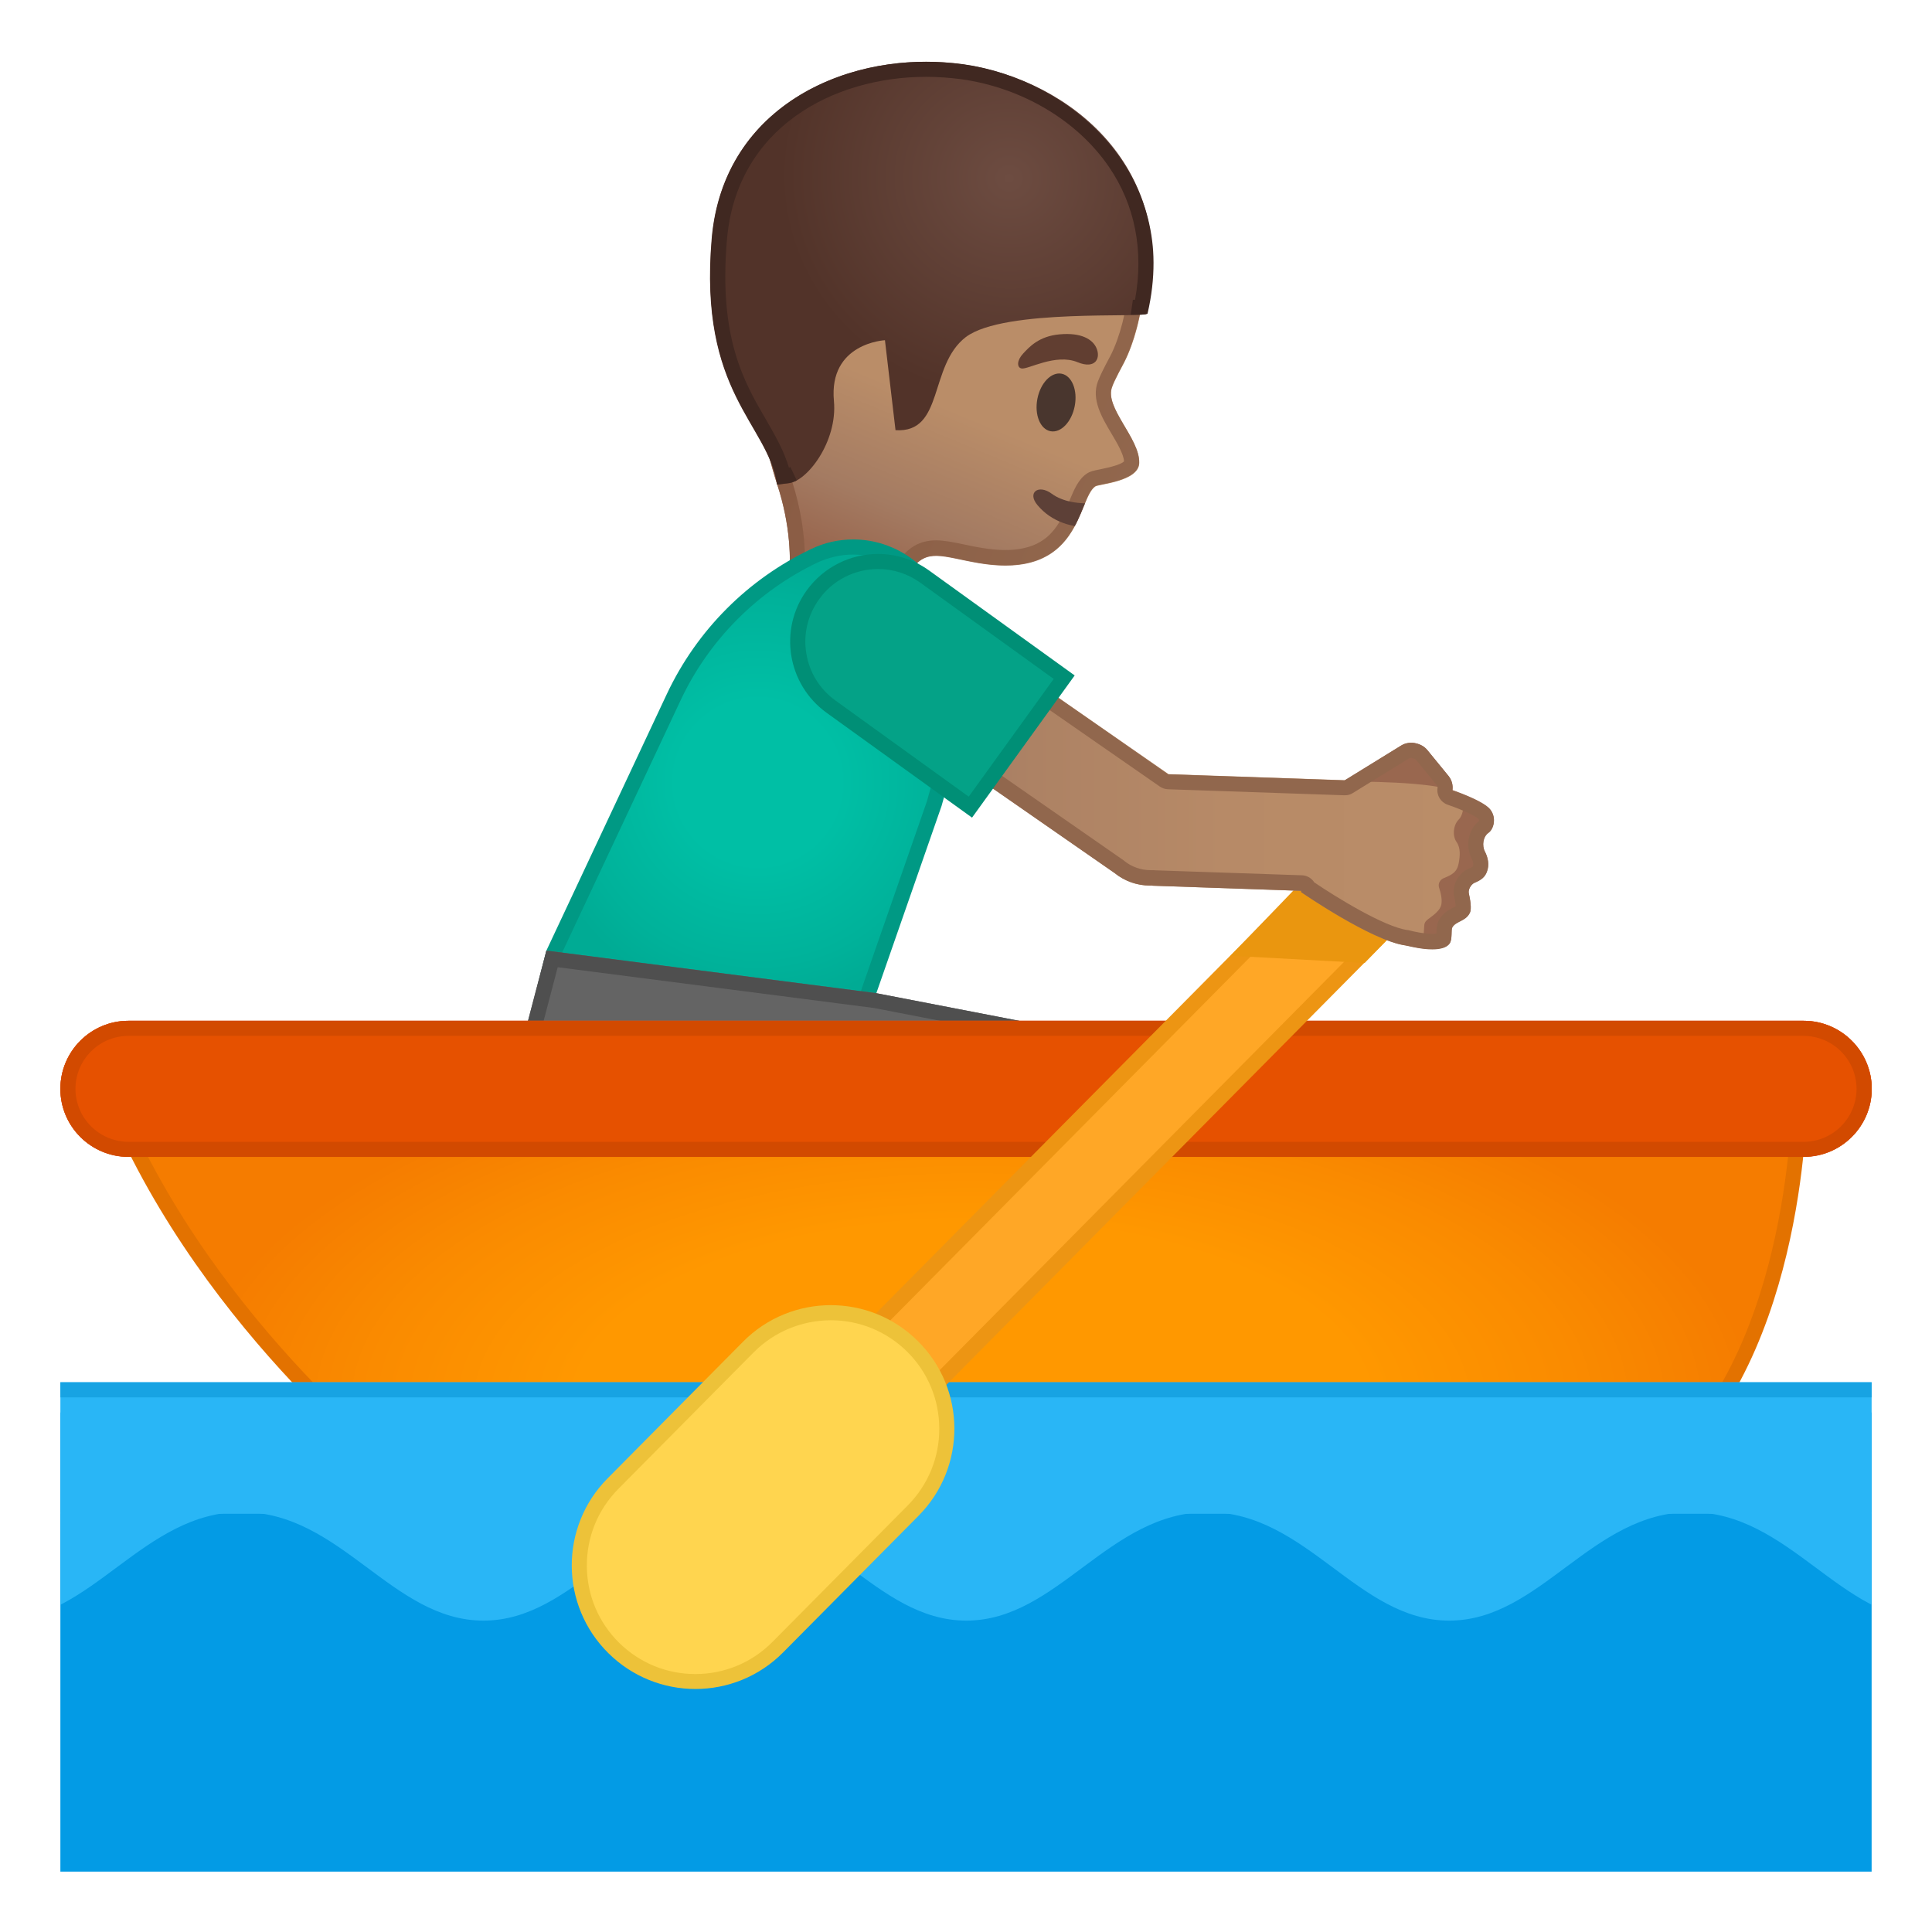 <svg enable-background="new 0 0 128 128" viewBox="0 0 128 128" xmlns="http://www.w3.org/2000/svg" xmlns:xlink="http://www.w3.org/1999/xlink"><defs><rect id="n" x="4" y="4" width="120" height="120"/></defs><clipPath id="a"><use xlink:href="#n"/></clipPath><g clip-path="url(#a)"><linearGradient id="g" x1="-878.46" x2="-878.46" y1="-114.57" y2="-88.313" gradientTransform="matrix(-.923 -.384 -.384 .923 -788.77 -218.86)" gradientUnits="userSpaceOnUse"><stop stop-color="#BA8D68" offset=".55"/><stop stop-color="#A47B62" offset=".83"/><stop stop-color="#99674F" offset="1"/></linearGradient><path d="m53.25 7.73c3.92-3.62 10.48-3.51 15.4-1.44 5.5 2.32 7.59 7.19 7.15 12.62-0.16 1.97-0.67 3.84-1.32 5.11-0.08 0.15-0.67 1.24-0.79 1.61-0.55 1.36 1.84 3.42 1.79 5.05-0.04 1.23-2.67 1.39-2.91 1.55-1.21 0.82-0.91 6.24-7.73 5.08-2.38-0.4-3.45-1.04-4.5 0.5l-0.99 4.5-7.62-1.01s1.5-3.88-0.23-9.17c-0.82-2.5-1.28-5.4-2.76-7.94-2.95-5.05 1.24-13.45 4.51-16.46z" fill="url(#g)"/><linearGradient id="e" x1="75.706" x2="47.283" y1="30.241" y2="18.416" gradientUnits="userSpaceOnUse"><stop stop-color="#91674D" offset="0"/><stop stop-color="#875740" offset="1"/></linearGradient><path d="m61.56 5.84c2.23 0 4.61 0.49 6.69 1.37 6.3 2.66 6.8 8.42 6.54 11.61-0.14 1.76-0.6 3.53-1.21 4.73l-0.07 0.13c-0.38 0.71-0.65 1.26-0.77 1.59-0.45 1.18 0.26 2.39 0.9 3.46 0.38 0.64 0.81 1.37 0.83 1.84-0.17 0.17-0.71 0.35-1.61 0.53-0.41 0.08-0.64 0.13-0.86 0.28-0.56 0.38-0.83 1.04-1.15 1.8-0.63 1.53-1.34 3.26-4.25 3.26-0.49 0-1.03-0.05-1.61-0.15-0.44-0.07-0.83-0.16-1.18-0.23-0.67-0.14-1.25-0.26-1.8-0.26-1.05 0-1.85 0.45-2.51 1.42-0.07 0.11-0.12 0.22-0.15 0.35l-0.79 3.6-5.56-0.73c0.36-1.63 0.71-4.78-0.55-8.64-0.23-0.71-0.43-1.45-0.65-2.24-0.53-1.96-1.09-3.98-2.2-5.89-2.64-4.52 1.3-12.41 4.33-15.21 2.34-2.16 5.44-2.62 7.63-2.62m0-1c-3.1 0-6.12 0.86-8.31 2.88-3.27 3.02-7.46 11.41-4.51 16.45 1.49 2.54 1.95 5.44 2.76 7.94 1.73 5.29 0.23 9.17 0.23 9.17l7.62 1.01 0.99-4.5c0.51-0.74 1.02-0.98 1.68-0.98 0.71 0 1.59 0.27 2.82 0.48 0.65 0.11 1.24 0.16 1.77 0.16 5 0 4.86-4.5 5.95-5.24 0.24-0.16 2.87-0.32 2.91-1.55 0.05-1.63-2.34-3.69-1.79-5.05 0.11-0.36 0.71-1.45 0.79-1.61 0.64-1.26 1.16-3.14 1.32-5.11 0.44-5.42-1.65-10.3-7.15-12.62-2.16-0.9-4.65-1.43-7.08-1.43z" fill="url(#e)"/><radialGradient id="d" cx="-925.02" cy="-90.426" r="14.631" gradientTransform="matrix(-1.013 -.23 -.227 .974 -890.71 -112.87)" gradientUnits="userSpaceOnUse"><stop stop-color="#6D4C41" offset="0"/><stop stop-color="#523329" offset="1"/></radialGradient><path d="m59.33 28.5-0.7-5.96s-3.74 0.18-3.38 4.03c0.25 2.71-1.82 5.39-3.05 5.45l-0.72 0.09c-0.6-4.07-5.21-6.03-4.33-16.3 0.76-8.91 9.26-12.6 16.68-11.54 7.11 1.01 14.33 6.97 12.14 16.5-0.08 0.33-9.43-0.36-11.98 1.56-2.48 1.9-1.42 6.38-4.66 6.17z" fill="url(#d)"/><defs><path id="v" d="m53.6 21.33-1.28 9.51 0.47 0.99s-0.4 0.17-0.57 0.18l-0.72 0.09c-0.6-4.07-5.21-6.03-4.33-16.3 0.76-8.91 9.26-12.6 16.68-11.54 7.11 1.01 14.38 7.33 12.18 16.54-0.02 0.07-1.12 0.05-1.12 0.05l0.23-1.53-10.95-0.49-10.59 2.5z"/></defs><clipPath id="u"><use xlink:href="#v"/></clipPath><g clip-path="url(#u)"><path d="m61.36 5.09c0.79 0 1.58 0.06 2.35 0.16 4.01 0.57 7.65 2.73 9.75 5.79 1.74 2.53 2.33 5.57 1.74 8.82-0.35 0.01-0.81 0.01-1.24 0.02-4.29 0.04-8.64 0.21-10.55 1.65-1.33 1.01-1.83 2.56-2.23 3.8-0.37 1.15-0.61 1.73-0.98 2l-0.57-4.91-0.11-0.93-0.93 0.05c-0.08 0-2.07 0.12-3.34 1.58-0.79 0.91-1.12 2.1-0.99 3.54 0.19 2.09-1.32 4.05-1.99 4.33-0.33-1.13-0.91-2.13-1.51-3.17-1.48-2.54-3.15-5.43-2.6-11.92 0.63-7.47 7.08-10.81 13.2-10.81m0-1c-6.72 0-13.52 3.79-14.2 11.72-0.87 10.27 3.74 12.24 4.33 16.3l0.72-0.09c1.22-0.06 3.3-2.74 3.05-5.45-0.36-3.84 3.38-4.03 3.38-4.03l0.7 5.96c0.07 0 0.14 0.01 0.21 0.01 2.98 0 2.02-4.32 4.46-6.18 2.54-1.93 11.94-1.23 12.02-1.56 2.18-9.41-5.07-15.5-12.18-16.51-0.82-0.11-1.66-0.17-2.49-0.17z" fill="#402821"/></g><path d="m69.31 31 2.49 1.03s-0.55 1.12-0.82 1.57c-1.44 2.43-3.88 4.77-8.44 3.37-0.41-0.13 3.65-5.34 3.65-5.34l3.12-0.63z" fill="none"/><defs><path id="t" d="m53.25 7.73c3.92-3.62 10.48-3.51 15.4-1.44 6.8 2.87 8.72 9.11 6.75 16.01 0 0-1.14 2.79-1.51 4-0.95 2.33 1.19 2.31 1.25 4.23 0.06 1.81-2.33 1.53-2.57 1.69-1.21 0.82-0.91 6.24-7.73 5.08-2.38-0.4-3.45-1.04-4.5 0.5l-2.22 4.38-6.39-0.89s1.34-9.69-3-17.11c-2.94-5.04 1.25-13.44 4.52-16.45z"/></defs><clipPath id="s"><use xlink:href="#t"/></clipPath><g clip-path="url(#s)"><path d="m76.3 33.42c-2 1.74-5.7 2.27-7.56 0.05-0.71-0.84 0.06-1.41 0.94-0.76 1.43 1.06 4.42 0.71 5.69-0.38 0.83-0.72 1.76 0.37 0.93 1.09z" fill="#5D4037"/></g><ellipse transform="matrix(.189 -.982 .982 .189 30.55 90.344)" cx="69.98" cy="26.67" rx="1.94" ry="1.26" fill="#49362E"/><path d="m71.4 24c1.19 0.49 1.56-0.29 1.22-0.99-0.25-0.51-0.95-0.99-2.41-0.86-1.38 0.12-2.02 0.84-2.43 1.28s-0.42 0.91-0.11 0.98c0.41 0.1 2.26-1.02 3.73-0.41z" fill="#613E31"/></g><g clip-path="url(#a)"><radialGradient id="r" cx="50.208" cy="51.836" r="14.87" gradientUnits="userSpaceOnUse"><stop stop-color="#00BFA5" offset=".364"/><stop stop-color="#00B29A" offset=".812"/><stop stop-color="#00AB94" offset="1"/></radialGradient><path d="m36.1 65.44 0.59-2.34 7.95-16.9c1.92-4.09 5.23-7.42 9.31-9.36 0.82-0.39 1.69-0.59 2.59-0.59 2.29 0 4.42 1.33 5.41 3.39l2.38 4.94-2.44 8.69-4.31 12.37-0.42 1.79-21.06-1.99z" fill="url(#r)"/><path d="m56.53 36.74c2.1 0 4.05 1.22 4.96 3.11l2.3 4.77-2.38 8.47-4.31 12.38c-0.01 0.03-0.02 0.07-0.03 0.1l-0.31 1.32-20.04-1.89 0.43-1.69 7.94-16.91c1.87-3.99 5.09-7.23 9.07-9.13 0.75-0.34 1.55-0.53 2.37-0.53m0-1c-0.94 0-1.9 0.2-2.8 0.64-4.14 1.97-7.54 5.33-9.55 9.6l-7.98 17-0.73 2.91 22.08 2.08 0.51-2.17 4.32-12.4 2.49-8.87-2.46-5.11c-1.14-2.32-3.46-3.68-5.88-3.68z" fill="#009984"/></g><polygon points="34.64 68.94 36.2 62.98 58.05 65.8 74.29 68.94 74.29 72.73 34.64 72.73" clip-path="url(#a)" fill="#646464"/><g clip-path="url(#a)"><path d="m36.95 64.08 20.94 2.7 15.4 2.98v1.97h-37.65v-2.66l1.31-4.99m-0.75-1.1-1.56 5.96v3.79h39.65v-3.79l-16.24-3.14-21.85-2.82z" fill="#4F4F4F"/></g><g clip-path="url(#a)"><radialGradient id="b" cx="64.383" cy="92.888" r="52.144" gradientTransform="matrix(1 0 0 .461 0 50.116)" gradientUnits="userSpaceOnUse"><stop stop-color="#FF9800" offset=".5"/><stop stop-color="#FA8B00" offset=".765"/><stop stop-color="#F57C00" offset=".995"/></radialGradient><path d="m7.61 73.15h111.59s-0.13 17.86-10.14 24.98h-81.9s-13.2-9.91-19.55-24.98z" fill="url(#b)" stroke="#E37200" stroke-miterlimit="10"/><path d="m119.49 76.64h-110.98c-2.49 0-4.51-2.01-4.51-4.5s2.02-4.51 4.51-4.51h110.99c2.49 0 4.51 2.02 4.51 4.51-0.01 2.49-2.03 4.5-4.52 4.5z" fill="#DB5E2C"/><path d="m119.49 76.64h-110.98c-2.49 0-4.51-2.01-4.51-4.5s2.02-4.51 4.51-4.51h110.99c2.49 0 4.51 2.02 4.51 4.51-0.01 2.49-2.03 4.5-4.52 4.5z" fill="#E65100"/><path d="m119.49 68.63c1.93 0 3.51 1.57 3.51 3.51 0 1.93-1.57 3.51-3.51 3.51h-110.98c-1.94-0.01-3.51-1.58-3.51-3.51s1.57-3.51 3.51-3.51h110.98m0-1h-110.98c-2.49 0-4.51 2.02-4.51 4.51s2.02 4.51 4.51 4.51h110.99c2.49 0 4.51-2.02 4.51-4.51-0.01-2.49-2.03-4.51-4.52-4.51z" fill="#D24A00"/></g><rect y="93.58" width="127.93" height="34.42" clip-path="url(#a)" fill="#039BE5"/><g clip-path="url(#a)"><g fill="#29B6F6"><path d="m0.03 107.36c6.06 0 9.43-7.19 16-7.19h-16v7.19z"/><path d="m16.03 100.18c6.57 0 9.93 7.19 16 7.19s9.43-7.19 16-7.19h-32z"/><path d="m48.02 100.18c6.57 0 9.93 7.19 16 7.19 6.06 0 9.43-7.19 16-7.19h-32z"/><path d="m80.01 100.18c6.57 0 9.93 7.19 16 7.19 6.06 0 9.43-7.19 16-7.19h-32z"/><path d="m112 100.18c6.57 0 9.93 7.19 16 7.19v-7.19h-16z"/></g><rect y="91.58" width="128" height="8.71" fill="#29B6F6"/><path d="m127 92.58v34.42h-126v-34.42h126m1-1h-128v36.42h128v-36.42z" fill="#17A3E3"/></g><g clip-path="url(#a)"><rect transform="matrix(.704 -.711 .711 .704 -30.517 75.505)" x="51.27" y="71.52" width="47.99" height="5.65" fill="#FFA726"/><path d="m90.15 56.01 3.3 3.27-33.07 33.39-3.3-3.27 33.07-33.39m-0.01-1.41-34.48 34.81 4.72 4.68 34.48-34.81-4.72-4.68z" fill="#ED9513"/></g><polygon points="90.41 63.8 81.53 63.32 91.39 53.08 96.66 57.37" clip-path="url(#a)" fill="#EA960F"/><g clip-path="url(#a)"><path d="m46.08 111.41c-2.04 0-3.96-0.79-5.41-2.23-3.01-2.98-3.04-7.86-0.05-10.88l8.97-9.05c1.46-1.47 3.4-2.28 5.46-2.28 2.04 0 3.96 0.79 5.41 2.23 3.01 2.98 3.04 7.86 0.05 10.88l-8.97 9.05c-1.45 1.47-3.4 2.28-5.46 2.28z" fill="#FFD54F"/><path d="m55.04 87.47c1.91 0 3.7 0.74 5.06 2.08 1.36 1.35 2.12 3.15 2.13 5.08 0.01 1.92-0.73 3.73-2.08 5.1l-8.97 9.05c-1.36 1.37-3.18 2.13-5.11 2.13-1.91 0-3.7-0.74-5.06-2.08-1.36-1.35-2.12-3.15-2.13-5.08-0.01-1.92 0.73-3.73 2.08-5.1l8.97-9.05c1.36-1.37 3.18-2.12 5.11-2.13m0-1c-2.11 0-4.22 0.81-5.82 2.43l-8.97 9.05c-3.18 3.21-3.16 8.4 0.06 11.58 1.6 1.58 3.68 2.37 5.76 2.37 2.11 0 4.22-0.81 5.82-2.43l8.97-9.05c3.18-3.21 3.16-8.4-0.06-11.58-1.59-1.58-3.67-2.37-5.76-2.37z" fill="#EDC239"/></g><g clip-path="url(#a)"><line x1="98.2" x2="96.51" y1="55.83" y2="55.14" fill="none"/><path d="m88.42 53.59c-0.36-0.59-0.18-1.36 0.41-1.73l4.01-2.47c0.59-0.36 1.36-0.18 1.73 0.41 0.36 0.59 0.18 1.36-0.41 1.73l-4.02 2.47c-0.59 0.37-1.36 0.18-1.72-0.41z" fill="#99674F"/><path d="m95.78 53.16c-0.54 0.44-1.33 0.36-1.76-0.18l-1.39-1.7c-0.44-0.54-0.36-1.33 0.18-1.76 0.54-0.44 1.33-0.36 1.76 0.18l1.39 1.7c0.44 0.53 0.36 1.32-0.18 1.76z" fill="#99674F"/></g><g clip-path="url(#a)"><path d="m90.75 53.29-1.69 5.89 3.7 3.34s2.68 0.82 3.28-0.03c0.2-0.28 0.08-0.9 0.18-1.07 0.25-0.43 0.88-0.39 1.16-0.96 0.14-0.28 0.01-0.93-0.07-1.3-0.05-0.24 0.15-0.59 0.37-0.69 0.48-0.2 0.72-0.39 0.85-0.79 0.14-0.41 0.06-0.86-0.15-1.27-0.21-0.4-0.13-1 0.24-1.26 0.32-0.22 0.56-0.96 0.11-1.53-0.5-0.63-2.77-1.37-2.77-1.37l-5.21 1.04z" fill="#99674F"/></g><linearGradient id="q" x1="61.764" x2="96.935" y1="53.006" y2="53.006" gradientUnits="userSpaceOnUse"><stop stop-color="#A47B62" offset="0"/><stop stop-color="#AD8264" offset=".191"/><stop stop-color="#B78A67" offset=".551"/><stop stop-color="#BA8D68" offset="1"/></linearGradient><path d="m96.65 54.29c0.2-0.19 0.45-0.78 0.15-1.52-0.37-0.91-5.45-0.99-7.5-0.99v-0.08l-11.88-0.41-11.42-7.93-4.23 6.09 12.08 8.39c0.69 0.56 1.57 0.87 2.52 0.83v0.01l9.86 0.34-0.02 0.08s7.28 5.04 8.05 3.13c0.06-0.15 0.09-0.68 0.1-0.9 0.01-0.25 0.15-0.36 0.36-0.51 0.33-0.24 0.7-0.54 0.77-0.88s-0.03-0.78-0.15-1.14c-0.08-0.25 0.06-0.52 0.31-0.62 0.54-0.22 0.88-0.39 0.99-0.98 0.09-0.47 0.14-1.01-0.13-1.4-0.31-0.43-0.22-1.16 0.14-1.51z" clip-path="url(#a)" fill="url(#q)"/><g clip-path="url(#a)"><path d="m66.24 44.75 10.6 7.36c0.16 0.11 0.34 0.17 0.54 0.18l11.7 0.4h0.03c0.19 0 0.37-0.05 0.52-0.15l3.73-2.3c0.02-0.01 0.05-0.03 0.11-0.03 0.02 0 0.04 0 0.06 0.01h0.01c0.01 0 0.02 0.01 0.02 0.01 0.03 0.01 0.06 0.02 0.09 0.02 0.05 0.01 0.12 0.03 0.15 0.07l1.39 1.7c0.04 0.05 0.06 0.12 0.05 0.2-0.07 0.47 0.21 0.93 0.66 1.09 1.27 0.44 1.93 0.82 2.06 0.95 0.04 0.05 0.03 0.11 0.02 0.14-0.7 0.55-0.91 1.64-0.48 2.48 0.1 0.19 0.13 0.37 0.09 0.49-0.01 0.03-0.02 0.05-0.02 0.05-0.01 0.01-0.06 0.05-0.26 0.13-0.69 0.28-1.13 1.12-0.97 1.83 0.08 0.35 0.1 0.55 0.11 0.66-0.05 0.03-0.12 0.06-0.17 0.09-0.26 0.13-0.66 0.34-0.92 0.78-0.17 0.29-0.18 0.59-0.19 0.86v0.08c-0.07 0.01-0.16 0.02-0.28 0.02-0.53 0-1.18-0.14-1.52-0.23-0.04-0.01-0.07-0.02-0.11-0.02-1.53-0.2-4.76-2.19-6.2-3.17-0.01-0.01-0.02-0.02-0.02-0.04-0.18-0.25-0.47-0.41-0.78-0.42l-9.74-0.33c-0.05-0.01-0.1-0.01-0.15-0.01h-0.04-0.11c-0.63 0-1.25-0.22-1.73-0.61-0.02-0.02-0.04-0.03-0.06-0.05l-11.25-7.82 3.06-4.42m-0.25-1.39-4.23 6.09 12.08 8.39c0.65 0.53 1.48 0.83 2.36 0.83h0.15v0.01l9.86 0.34-0.02 0.08s4.69 3.24 6.94 3.54c0.42 0.1 1.13 0.26 1.76 0.26 0.5 0 0.95-0.1 1.15-0.38s0.08-0.9 0.18-1.07c0.25-0.43 0.88-0.39 1.16-0.96 0.14-0.28 0.01-0.93-0.07-1.3-0.05-0.24 0.15-0.59 0.37-0.69 0.48-0.2 0.72-0.39 0.85-0.79 0.14-0.41 0.06-0.86-0.15-1.27-0.21-0.4-0.13-1 0.24-1.26 0.32-0.22 0.56-0.96 0.11-1.53-0.39-0.5-1.91-1.07-2.51-1.28 0.05-0.34-0.03-0.69-0.26-0.97l-1.39-1.7c-0.19-0.23-0.45-0.36-0.72-0.42-0.04-0.01-0.08-0.03-0.12-0.04h-0.03c-0.08-0.01-0.16-0.02-0.24-0.02-0.22 0-0.44 0.05-0.64 0.18l-3.73 2.3-11.7-0.4-11.4-7.94z" fill="#91674D"/></g><g clip-path="url(#a)"><path d="m55.06 46.82c-1.15-0.83-1.91-2.06-2.14-3.46s0.11-2.8 0.94-3.96c1-1.38 2.61-2.2 4.31-2.2 1.12 0 2.19 0.35 3.1 1l9.23 6.66-6.21 8.61-9.23-6.65z" fill="#04A287"/><path d="m58.17 37.7c1.01 0 1.98 0.31 2.81 0.91l8.83 6.37-5.63 7.8-8.83-6.37c-1.04-0.75-1.73-1.86-1.93-3.13-0.21-1.27 0.1-2.54 0.85-3.58 0.89-1.25 2.35-2 3.9-2m0-1c-1.8 0-3.58 0.84-4.72 2.41-1.88 2.6-1.29 6.23 1.31 8.11l9.64 6.95 6.8-9.42-9.64-6.95c-1.03-0.74-2.21-1.1-3.39-1.1z" fill="#008F76"/></g><g display="none"><g display="inline"><g opacity=".6"><circle cx="-69.72" cy="-89.09" r="28" fill="none" opacity=".61" stroke="#000" stroke-miterlimit="10" stroke-width=".263"/><line x1="-49.72" x2="-49.72" y1="-153.09" y2="-25.09" fill="none" opacity=".61" stroke="#000" stroke-miterlimit="10" stroke-width=".25"/><line x1="-89.72" x2="-89.72" y1="-153.09" y2="-25.09" fill="none" opacity=".61" stroke="#000" stroke-miterlimit="10" stroke-width=".25"/><line x1="-69.72" x2="-69.72" y1="-153.09" y2="-25.09" fill="none" opacity=".61" stroke="#000" stroke-miterlimit="10" stroke-width=".25"/><line x1="-5.72" x2="-133.72" y1="-89.09" y2="-89.09" fill="none" opacity=".61" stroke="#000" stroke-miterlimit="10" stroke-width=".25"/><line x1="-5.72" x2="-133.72" y1="-109.09" y2="-109.09" fill="none" opacity=".61" stroke="#000" stroke-miterlimit="10" stroke-width=".25"/><line x1="-5.72" x2="-133.72" y1="-69.34" y2="-69.34" fill="none" opacity=".61" stroke="#000" stroke-miterlimit="10" stroke-width=".25"/><line x1="-5.72" x2="-133.72" y1="-25.09" y2="-153.09" fill="none" opacity=".61" stroke="#000" stroke-miterlimit="10" stroke-width=".25"/><line x1="-133.72" x2="-5.72" y1="-25.09" y2="-153.09" fill="none" opacity=".61" stroke="#000" stroke-miterlimit="10" stroke-width=".25"/><g opacity=".61"><path d="m-69.72-148.83c32.94 0 59.74 26.8 59.74 59.74s-26.8 59.74-59.74 59.74-59.74-26.8-59.74-59.74 26.8-59.74 59.74-59.74m0-0.26c-33.14 0-60 26.86-60 60s26.86 60 60 60 60-26.86 60-60-26.86-60-60-60z"/></g><path d="m-25.75-37.12h-87.94c-4.42 0-8.03-3.61-8.03-8.03v-87.91c0-4.42 3.61-8.03 8.03-8.03h87.94c4.42 0 8.03 3.61 8.03 8.03v87.91c0 4.42-3.61 8.03-8.03 8.03z" fill="none" opacity=".61" stroke="#000" stroke-miterlimit="10" stroke-width=".258"/><path d="m-33.72-29.09h-72c-4.4 0-8-3.6-8-8v-104c0-4.4 3.6-8 8-8h72c4.4 0 8 3.6 8 8v104c0 4.4-3.6 8-8 8z" fill="none" opacity=".61" stroke="#000" stroke-miterlimit="10" stroke-width=".263"/><path d="m-19.95-45.09h-99.54c-5.63 0-10.23-4.6-10.23-10.23v-67.48c0-5.63 4.6-10.23 10.23-10.23h99.54c5.63 0 10.23 4.6 10.23 10.23v67.48c0 5.63-4.61 10.23-10.23 10.23z" fill="none" opacity=".61" stroke="#000" stroke-miterlimit="10" stroke-width=".263"/></g><g opacity=".2"><defs><rect id="c" x="-133.72" y="-153.09" width="128" height="128" opacity=".2"/></defs><clipPath id="p"><use xlink:href="#c"/></clipPath><g clip-path="url(#p)"><g fill="none" stroke="#000" stroke-miterlimit="10" stroke-width=".25"><line x1="-161.72" x2="-161.72" y1="6.91" y2="-185.09"/><line x1="-157.72" x2="-157.72" y1="6.91" y2="-185.09"/><line x1="-153.72" x2="-153.72" y1="6.91" y2="-185.09"/><line x1="-149.72" x2="-149.72" y1="6.91" y2="-185.09"/><line x1="-145.72" x2="-145.72" y1="6.91" y2="-185.09"/><line x1="-141.72" x2="-141.72" y1="6.91" y2="-185.09"/><line x1="-137.72" x2="-137.72" y1="6.91" y2="-185.09"/><line x1="-133.72" x2="-133.72" y1="6.91" y2="-185.09"/><line x1="-129.72" x2="-129.72" y1="6.91" y2="-185.09"/><line x1="-125.72" x2="-125.72" y1="6.91" y2="-185.09"/><line x1="-121.72" x2="-121.72" y1="6.91" y2="-185.09"/><line x1="-117.72" x2="-117.72" y1="6.91" y2="-185.09"/><line x1="-113.72" x2="-113.72" y1="6.91" y2="-185.09"/><line x1="-109.72" x2="-109.72" y1="6.91" y2="-185.09"/><line x1="-105.72" x2="-105.72" y1="6.91" y2="-185.09"/><line x1="-101.72" x2="-101.72" y1="6.91" y2="-185.09"/><line x1="-97.72" x2="-97.72" y1="6.91" y2="-185.09"/><line x1="-93.72" x2="-93.72" y1="6.91" y2="-185.09"/><line x1="-89.72" x2="-89.72" y1="6.91" y2="-185.09"/><line x1="-85.72" x2="-85.72" y1="6.91" y2="-185.09"/><line x1="-81.72" x2="-81.72" y1="6.91" y2="-185.09"/><line x1="-77.72" x2="-77.72" y1="6.91" y2="-185.09"/><line x1="-73.72" x2="-73.72" y1="6.91" y2="-185.09"/><line x1="-69.72" x2="-69.72" y1="6.91" y2="-185.09"/><line x1="-65.72" x2="-65.72" y1="6.91" y2="-185.09"/><line x1="-61.72" x2="-61.72" y1="6.91" y2="-185.09"/><line x1="-57.72" x2="-57.72" y1="6.91" y2="-185.09"/><line x1="-53.72" x2="-53.72" y1="6.91" y2="-185.09"/><line x1="-49.72" x2="-49.72" y1="6.91" y2="-185.09"/><line x1="-45.72" x2="-45.72" y1="6.91" y2="-185.09"/><line x1="-41.72" x2="-41.72" y1="6.91" y2="-185.09"/><line x1="-37.72" x2="-37.72" y1="6.91" y2="-185.09"/><line x1="-33.72" x2="-33.72" y1="6.91" y2="-185.09"/><line x1="-29.72" x2="-29.72" y1="6.91" y2="-185.09"/><line x1="-25.72" x2="-25.72" y1="6.91" y2="-185.09"/><line x1="-21.72" x2="-21.72" y1="6.91" y2="-185.09"/><line x1="-17.72" x2="-17.72" y1="6.91" y2="-185.09"/><line x1="-13.72" x2="-13.72" y1="6.91" y2="-185.09"/><line x1="-9.72" x2="-9.72" y1="6.91" y2="-185.09"/><line x1="-5.72" x2="-5.72" y1="6.91" y2="-185.09"/><line x1="-1.72" x2="-1.72" y1="6.91" y2="-185.09"/><line x1="2.28" x2="2.28" y1="6.91" y2="-185.09"/><line x1="3.28" x2="3.28" y1="12.97" y2="-179.03"/><line x1="10.28" x2="10.28" y1="6.91" y2="-185.09"/><line x1="14.28" x2="14.28" y1="6.91" y2="-185.09"/><line x1="18.28" x2="18.28" y1="6.91" y2="-185.09"/><line x1="22.28" x2="22.28" y1="6.91" y2="-185.09"/></g><g fill="none" stroke="#000" stroke-miterlimit="10" stroke-width=".25"><line x1="-165.72" x2="26.28" y1="-181.09" y2="-181.09"/><line x1="-165.72" x2="26.28" y1="-177.09" y2="-177.09"/><line x1="-165.72" x2="26.28" y1="-173.09" y2="-173.09"/><line x1="-165.72" x2="26.28" y1="-169.09" y2="-169.09"/><line x1="-165.72" x2="26.28" y1="-165.09" y2="-165.09"/><line x1="-165.72" x2="26.28" y1="-161.09" y2="-161.09"/><line x1="-165.72" x2="26.28" y1="-157.09" y2="-157.09"/><line x1="-165.72" x2="26.28" y1="-153.09" y2="-153.09"/><line x1="-165.72" x2="26.28" y1="-149.09" y2="-149.09"/><line x1="-165.72" x2="26.28" y1="-145.09" y2="-145.09"/><line x1="-165.72" x2="26.28" y1="-141.09" y2="-141.09"/><line x1="-165.72" x2="26.28" y1="-137.09" y2="-137.09"/><line x1="-165.72" x2="26.28" y1="-133.09" y2="-133.09"/><line x1="-165.72" x2="26.28" y1="-129.09" y2="-129.09"/><line x1="-165.72" x2="26.28" y1="-125.09" y2="-125.09"/><line x1="-165.72" x2="26.28" y1="-121.09" y2="-121.09"/><line x1="-165.72" x2="26.28" y1="-117.09" y2="-117.09"/><line x1="-165.72" x2="26.28" y1="-113.09" y2="-113.09"/><line x1="-165.72" x2="26.28" y1="-109.09" y2="-109.09"/><line x1="-165.72" x2="26.28" y1="-105.09" y2="-105.09"/><line x1="-165.72" x2="26.28" y1="-101.09" y2="-101.09"/><line x1="-165.72" x2="26.28" y1="-97.09" y2="-97.09"/><line x1="-165.72" x2="26.28" y1="-93.09" y2="-93.09"/><line x1="-165.72" x2="26.28" y1="-89.09" y2="-89.09"/><line x1="-165.72" x2="26.28" y1="-85.09" y2="-85.09"/><line x1="-165.72" x2="26.28" y1="-81.09" y2="-81.09"/><line x1="-165.72" x2="26.28" y1="-77.09" y2="-77.09"/><line x1="-165.72" x2="26.28" y1="-73.09" y2="-73.09"/><line x1="-165.72" x2="26.28" y1="-69.09" y2="-69.09"/><line x1="-165.72" x2="26.28" y1="-65.09" y2="-65.09"/><line x1="-165.72" x2="26.28" y1="-61.09" y2="-61.09"/><line x1="-165.72" x2="26.28" y1="-57.09" y2="-57.09"/><line x1="-165.72" x2="26.28" y1="-53.09" y2="-53.09"/><line x1="-165.72" x2="26.28" y1="-49.09" y2="-49.09"/><line x1="-165.72" x2="26.28" y1="-45.09" y2="-45.09"/><line x1="-165.72" x2="26.28" y1="-41.09" y2="-41.09"/><line x1="-165.72" x2="26.28" y1="-37.09" y2="-37.09"/><line x1="-165.72" x2="26.28" y1="-33.09" y2="-33.09"/><line x1="-165.72" x2="26.28" y1="-29.09" y2="-29.09"/><line x1="-165.72" x2="26.28" y1="-25.09" y2="-25.09"/><line x1="-165.72" x2="26.28" y1="-21.09" y2="-21.09"/><line x1="-165.72" x2="26.28" y1="-17.09" y2="-17.09"/><line x1="-165.72" x2="26.28" y1="-13.09" y2="-13.09"/><line x1="-165.72" x2="26.28" y1="-9.09" y2="-9.09"/><line x1="-165.72" x2="26.28" y1="-5.09" y2="-5.09"/><line x1="-165.72" x2="26.28" y1="-1.09" y2="-1.09"/><line x1="-165.72" x2="26.28" y1="2.91" y2="2.91"/></g><path d="m26.03-184.84v191.5h-191.5v-191.5h191.5m0.25-0.25h-192v192h192v-192z"/></g></g><g fill="#F44336"><rect x="-133.72" y="-153.09" width="4" height="128" opacity=".3"/><rect x="-9.72" y="-153.09" width="4" height="128" opacity=".3"/><rect transform="matrix(-1.837e-16 1 -1 -1.837e-16 -220.81 -81.365)" x="-71.72" y="-211.09" width="4" height="120" opacity=".3"/><rect transform="matrix(-1.837e-16 1 -1 -1.837e-16 -96.807 42.635)" x="-71.72" y="-87.09" width="4" height="120" opacity=".3"/></g></g><g display="inline"><g opacity=".6"><circle cx="-69.72" cy="64" r="28" fill="none" opacity=".61" stroke="#000" stroke-miterlimit="10" stroke-width=".263"/><line x1="-49.72" x2="-49.72" y2="128" fill="none" opacity=".61" stroke="#000" stroke-miterlimit="10" stroke-width=".25"/><line x1="-89.72" x2="-89.72" y2="128" fill="none" opacity=".61" stroke="#000" stroke-miterlimit="10" stroke-width=".25"/><line x1="-69.72" x2="-69.72" y2="128" fill="none" opacity=".61" stroke="#000" stroke-miterlimit="10" stroke-width=".25"/><line x1="-5.72" x2="-133.72" y1="64" y2="64" fill="none" opacity=".61" stroke="#000" stroke-miterlimit="10" stroke-width=".25"/><line x1="-5.72" x2="-133.72" y1="44" y2="44" fill="none" opacity=".61" stroke="#000" stroke-miterlimit="10" stroke-width=".25"/><line x1="-5.72" x2="-133.72" y1="83.75" y2="83.75" fill="none" opacity=".61" stroke="#000" stroke-miterlimit="10" stroke-width=".25"/><line x1="-5.72" x2="-133.72" y1="128" fill="none" opacity=".61" stroke="#000" stroke-miterlimit="10" stroke-width=".25"/><line x1="-133.72" x2="-5.72" y1="128" fill="none" opacity=".61" stroke="#000" stroke-miterlimit="10" stroke-width=".25"/><g opacity=".61"><path d="m-69.72 4.26c32.94 0 59.74 26.8 59.74 59.74s-26.8 59.74-59.74 59.74-59.74-26.8-59.74-59.74 26.8-59.74 59.74-59.74m0-0.26c-33.14 0-60 26.86-60 60s26.86 60 60 60 60-26.86 60-60-26.86-60-60-60z"/></g><path d="m-25.75 115.97h-87.94c-4.42 0-8.03-3.61-8.03-8.03v-87.91c0-4.42 3.61-8.03 8.03-8.03h87.94c4.42 0 8.03 3.61 8.03 8.03v87.91c0 4.42-3.61 8.03-8.03 8.03z" fill="none" opacity=".61" stroke="#000" stroke-miterlimit="10" stroke-width=".258"/><path d="m-33.72 124h-72c-4.4 0-8-3.6-8-8v-104c0-4.4 3.6-8 8-8h72c4.4 0 8 3.6 8 8v104c0 4.4-3.6 8-8 8z" fill="none" opacity=".61" stroke="#000" stroke-miterlimit="10" stroke-width=".263"/><path d="m-19.95 108h-99.54c-5.63 0-10.23-4.6-10.23-10.23v-67.49c0-5.63 4.6-10.23 10.23-10.23h99.54c5.63 0 10.23 4.6 10.23 10.23v67.48c0 5.64-4.61 10.24-10.23 10.24z" fill="none" opacity=".61" stroke="#000" stroke-miterlimit="10" stroke-width=".263"/></g><g opacity=".2"><defs><rect id="i" x="-133.72" width="128" height="128" opacity=".2"/></defs><clipPath id="o"><use xlink:href="#i"/></clipPath><g clip-path="url(#o)"><g fill="none" stroke="#000" stroke-miterlimit="10" stroke-width=".25"><line x1="-161.72" x2="-161.72" y1="160" y2="-32"/><line x1="-157.72" x2="-157.72" y1="160" y2="-32"/><line x1="-153.72" x2="-153.72" y1="160" y2="-32"/><line x1="-149.72" x2="-149.72" y1="160" y2="-32"/><line x1="-145.72" x2="-145.72" y1="160" y2="-32"/><line x1="-141.72" x2="-141.72" y1="160" y2="-32"/><line x1="-137.72" x2="-137.72" y1="160" y2="-32"/><line x1="-133.72" x2="-133.72" y1="160" y2="-32"/><line x1="-129.72" x2="-129.72" y1="160" y2="-32"/><line x1="-125.72" x2="-125.72" y1="160" y2="-32"/><line x1="-121.72" x2="-121.72" y1="160" y2="-32"/><line x1="-117.72" x2="-117.72" y1="160" y2="-32"/><line x1="-113.72" x2="-113.72" y1="160" y2="-32"/><line x1="-109.72" x2="-109.72" y1="160" y2="-32"/><line x1="-105.72" x2="-105.72" y1="160" y2="-32"/><line x1="-101.72" x2="-101.72" y1="160" y2="-32"/><line x1="-97.72" x2="-97.72" y1="160" y2="-32"/><line x1="-93.72" x2="-93.72" y1="160" y2="-32"/><line x1="-89.72" x2="-89.72" y1="160" y2="-32"/><line x1="-85.72" x2="-85.72" y1="160" y2="-32"/><line x1="-81.72" x2="-81.72" y1="160" y2="-32"/><line x1="-77.72" x2="-77.72" y1="160" y2="-32"/><line x1="-73.72" x2="-73.72" y1="160" y2="-32"/><line x1="-69.72" x2="-69.72" y1="160" y2="-32"/><line x1="-65.72" x2="-65.72" y1="160" y2="-32"/><line x1="-61.72" x2="-61.72" y1="160" y2="-32"/><line x1="-57.72" x2="-57.72" y1="160" y2="-32"/><line x1="-53.72" x2="-53.72" y1="160" y2="-32"/><line x1="-49.72" x2="-49.72" y1="160" y2="-32"/><line x1="-45.72" x2="-45.72" y1="160" y2="-32"/><line x1="-41.72" x2="-41.72" y1="160" y2="-32"/><line x1="-37.72" x2="-37.72" y1="160" y2="-32"/><line x1="-33.72" x2="-33.72" y1="160" y2="-32"/><line x1="-29.72" x2="-29.72" y1="160" y2="-32"/><line x1="-25.72" x2="-25.72" y1="160" y2="-32"/><line x1="-21.72" x2="-21.72" y1="160" y2="-32"/><line x1="-17.72" x2="-17.72" y1="160" y2="-32"/><line x1="-13.72" x2="-13.72" y1="160" y2="-32"/><line x1="-9.72" x2="-9.72" y1="160" y2="-32"/><line x1="-5.72" x2="-5.72" y1="160" y2="-32"/><line x1="-1.72" x2="-1.72" y1="160" y2="-32"/><line x1="2.28" x2="2.28" y1="160" y2="-32"/><line x1="3.28" x2="3.28" y1="166.05" y2="-25.95"/><line x1="10.28" x2="10.28" y1="160" y2="-32"/><line x1="14.28" x2="14.28" y1="160" y2="-32"/><line x1="18.28" x2="18.28" y1="160" y2="-32"/><line x1="22.28" x2="22.28" y1="160" y2="-32"/></g><g fill="none" stroke="#000" stroke-miterlimit="10" stroke-width=".25"><line x1="-165.72" x2="26.28" y1="-28" y2="-28"/><line x1="-165.72" x2="26.28" y1="-24" y2="-24"/><line x1="-165.72" x2="26.28" y1="-20" y2="-20"/><line x1="-165.72" x2="26.28" y1="-16" y2="-16"/><line x1="-165.72" x2="26.28" y1="-12" y2="-12"/><line x1="-165.72" x2="26.28" y1="-8" y2="-8"/><line x1="-165.72" x2="26.28" y1="-4" y2="-4"/><line x1="-165.72" x2="26.28"/><line x1="-165.72" x2="26.28" y1="4" y2="4"/><line x1="-165.72" x2="26.28" y1="8" y2="8"/><line x1="-165.72" x2="26.28" y1="12" y2="12"/><line x1="-165.72" x2="26.28" y1="16" y2="16"/><line x1="-165.72" x2="26.28" y1="20" y2="20"/><line x1="-165.72" x2="26.28" y1="24" y2="24"/><line x1="-165.72" x2="26.28" y1="28" y2="28"/><line x1="-165.72" x2="26.28" y1="32" y2="32"/><line x1="-165.72" x2="26.28" y1="36" y2="36"/><line x1="-165.72" x2="26.28" y1="40" y2="40"/><line x1="-165.72" x2="26.28" y1="44" y2="44"/><line x1="-165.72" x2="26.28" y1="48" y2="48"/><line x1="-165.72" x2="26.28" y1="52" y2="52"/><line x1="-165.72" x2="26.28" y1="56" y2="56"/><line x1="-165.72" x2="26.28" y1="60" y2="60"/><line x1="-165.72" x2="26.28" y1="64" y2="64"/><line x1="-165.72" x2="26.28" y1="68" y2="68"/><line x1="-165.72" x2="26.28" y1="72" y2="72"/><line x1="-165.72" x2="26.28" y1="76" y2="76"/><line x1="-165.72" x2="26.28" y1="80" y2="80"/><line x1="-165.72" x2="26.28" y1="84" y2="84"/><line x1="-165.72" x2="26.28" y1="88" y2="88"/><line x1="-165.72" x2="26.28" y1="92" y2="92"/><line x1="-165.72" x2="26.28" y1="96" y2="96"/><line x1="-165.72" x2="26.28" y1="100" y2="100"/><line x1="-165.72" x2="26.28" y1="104" y2="104"/><line x1="-165.72" x2="26.28" y1="108" y2="108"/><line x1="-165.72" x2="26.28" y1="112" y2="112"/><line x1="-165.72" x2="26.28" y1="116" y2="116"/><line x1="-165.72" x2="26.28" y1="120" y2="120"/><line x1="-165.72" x2="26.28" y1="124" y2="124"/><line x1="-165.72" x2="26.28" y1="128" y2="128"/><line x1="-165.72" x2="26.28" y1="132" y2="132"/><line x1="-165.72" x2="26.28" y1="136" y2="136"/><line x1="-165.72" x2="26.28" y1="140" y2="140"/><line x1="-165.72" x2="26.28" y1="144" y2="144"/><line x1="-165.72" x2="26.28" y1="148" y2="148"/><line x1="-165.72" x2="26.28" y1="152" y2="152"/><line x1="-165.72" x2="26.28" y1="156" y2="156"/></g><path d="m26.03-31.75v191.5h-191.5v-191.5h191.5m0.25-0.25h-192v192h192v-192z"/></g></g><g fill="#F44336"><rect x="-133.72" width="4" height="128" opacity=".3"/><rect x="-9.72" width="4" height="128" opacity=".3"/><rect transform="matrix(-1.837e-16 1 -1 -1.837e-16 -67.721 71.721)" x="-71.72" y="-58" width="4" height="120" opacity=".3"/><rect transform="matrix(-1.837e-16 1 -1 -1.837e-16 56.279 195.72)" x="-71.72" y="66" width="4" height="120" opacity=".3"/></g></g><g display="inline"><g opacity=".6"><circle cx="64" cy="-89.09" r="28" fill="none" opacity=".61" stroke="#000" stroke-miterlimit="10" stroke-width=".263"/><line x1="84" x2="84" y1="-153.09" y2="-25.09" fill="none" opacity=".61" stroke="#000" stroke-miterlimit="10" stroke-width=".25"/><line x1="44" x2="44" y1="-153.09" y2="-25.09" fill="none" opacity=".61" stroke="#000" stroke-miterlimit="10" stroke-width=".25"/><line x1="64" x2="64" y1="-153.09" y2="-25.09" fill="none" opacity=".61" stroke="#000" stroke-miterlimit="10" stroke-width=".25"/><line x1="128" y1="-89.09" y2="-89.09" fill="none" opacity=".61" stroke="#000" stroke-miterlimit="10" stroke-width=".25"/><line x1="128" y1="-109.09" y2="-109.09" fill="none" opacity=".61" stroke="#000" stroke-miterlimit="10" stroke-width=".25"/><line x1="128" y1="-69.34" y2="-69.34" fill="none" opacity=".61" stroke="#000" stroke-miterlimit="10" stroke-width=".25"/><line x1="128" y1="-25.09" y2="-153.09" fill="none" opacity=".61" stroke="#000" stroke-miterlimit="10" stroke-width=".25"/><line x2="128" y1="-25.09" y2="-153.09" fill="none" opacity=".61" stroke="#000" stroke-miterlimit="10" stroke-width=".25"/><g opacity=".61"><path d="m64-148.83c32.94 0 59.74 26.8 59.74 59.74s-26.8 59.75-59.74 59.75-59.74-26.8-59.74-59.75 26.8-59.74 59.74-59.74m0-0.26c-33.14 0-60 26.86-60 60s26.86 60 60 60 60-26.86 60-60-26.86-60-60-60z"/></g><path d="m107.97-37.12h-87.94c-4.42 0-8.03-3.61-8.03-8.03v-87.91c0-4.42 3.61-8.03 8.03-8.03h87.94c4.42 0 8.03 3.61 8.03 8.03v87.91c0 4.42-3.61 8.03-8.03 8.03z" fill="none" opacity=".61" stroke="#000" stroke-miterlimit="10" stroke-width=".258"/><path d="m100-29.09h-72c-4.4 0-8-3.6-8-8v-104c0-4.4 3.6-8 8-8h72c4.4 0 8 3.6 8 8v104c0 4.4-3.6 8-8 8z" fill="none" opacity=".61" stroke="#000" stroke-miterlimit="10" stroke-width=".263"/><path d="m113.77-45.09h-99.54c-5.63 0-10.23-4.6-10.23-10.23v-67.48c0-5.63 4.6-10.23 10.23-10.23h99.54c5.63 0 10.23 4.6 10.23 10.23v67.48c0 5.63-4.6 10.23-10.23 10.23z" fill="none" opacity=".61" stroke="#000" stroke-miterlimit="10" stroke-width=".263"/></g><g opacity=".2"><defs><rect id="x" y="-153.09" width="128" height="128" opacity=".2"/></defs><clipPath id="m"><use xlink:href="#x"/></clipPath><g clip-path="url(#m)"><g fill="none" stroke="#000" stroke-miterlimit="10" stroke-width=".25"><line x1="-28" x2="-28" y1="6.91" y2="-185.09"/><line x1="-24" x2="-24" y1="6.91" y2="-185.09"/><line x1="-20" x2="-20" y1="6.91" y2="-185.09"/><line x1="-16" x2="-16" y1="6.91" y2="-185.09"/><line x1="-12" x2="-12" y1="6.91" y2="-185.09"/><line x1="-8" x2="-8" y1="6.91" y2="-185.09"/><line x1="-4" x2="-4" y1="6.91" y2="-185.09"/><line y1="6.91" y2="-185.09"/><line x1="4" x2="4" y1="6.91" y2="-185.09"/><line x1="8" x2="8" y1="6.91" y2="-185.09"/><line x1="12" x2="12" y1="6.91" y2="-185.09"/><line x1="16" x2="16" y1="6.91" y2="-185.09"/><line x1="20" x2="20" y1="6.91" y2="-185.09"/><line x1="24" x2="24" y1="6.91" y2="-185.09"/><line x1="28" x2="28" y1="6.91" y2="-185.09"/><line x1="32" x2="32" y1="6.91" y2="-185.09"/><line x1="36" x2="36" y1="6.91" y2="-185.09"/><line x1="40" x2="40" y1="6.91" y2="-185.09"/><line x1="44" x2="44" y1="6.91" y2="-185.09"/><line x1="48" x2="48" y1="6.91" y2="-185.09"/><line x1="52" x2="52" y1="6.91" y2="-185.09"/><line x1="56" x2="56" y1="6.91" y2="-185.09"/><line x1="60" x2="60" y1="6.91" y2="-185.09"/><line x1="64" x2="64" y1="6.91" y2="-185.09"/><line x1="68" x2="68" y1="6.91" y2="-185.09"/><line x1="72" x2="72" y1="6.91" y2="-185.09"/><line x1="76" x2="76" y1="6.91" y2="-185.09"/><line x1="80" x2="80" y1="6.91" y2="-185.09"/><line x1="84" x2="84" y1="6.91" y2="-185.09"/><line x1="88" x2="88" y1="6.91" y2="-185.09"/><line x1="92" x2="92" y1="6.91" y2="-185.09"/><line x1="96" x2="96" y1="6.91" y2="-185.09"/><line x1="100" x2="100" y1="6.91" y2="-185.09"/><line x1="104" x2="104" y1="6.91" y2="-185.09"/><line x1="108" x2="108" y1="6.91" y2="-185.09"/><line x1="112" x2="112" y1="6.91" y2="-185.09"/><line x1="116" x2="116" y1="6.91" y2="-185.09"/><line x1="120" x2="120" y1="6.91" y2="-185.09"/><line x1="124" x2="124" y1="6.91" y2="-185.09"/><line x1="128" x2="128" y1="6.91" y2="-185.09"/><line x1="132" x2="132" y1="6.91" y2="-185.09"/><line x1="136" x2="136" y1="6.91" y2="-185.09"/><line x1="137" x2="137" y1="12.97" y2="-179.03"/><line x1="144" x2="144" y1="6.91" y2="-185.09"/><line x1="148" x2="148" y1="6.91" y2="-185.09"/><line x1="152" x2="152" y1="6.91" y2="-185.09"/><line x1="156" x2="156" y1="6.91" y2="-185.09"/></g><g fill="none" stroke="#000" stroke-miterlimit="10" stroke-width=".25"><line x1="-32" x2="160" y1="-181.09" y2="-181.09"/><line x1="-32" x2="160" y1="-177.09" y2="-177.09"/><line x1="-32" x2="160" y1="-173.09" y2="-173.09"/><line x1="-32" x2="160" y1="-169.09" y2="-169.09"/><line x1="-32" x2="160" y1="-165.09" y2="-165.09"/><line x1="-32" x2="160" y1="-161.09" y2="-161.09"/><line x1="-32" x2="160" y1="-157.09" y2="-157.09"/><line x1="-32" x2="160" y1="-153.09" y2="-153.09"/><line x1="-32" x2="160" y1="-149.09" y2="-149.09"/><line x1="-32" x2="160" y1="-145.09" y2="-145.09"/><line x1="-32" x2="160" y1="-141.09" y2="-141.09"/><line x1="-32" x2="160" y1="-137.09" y2="-137.09"/><line x1="-32" x2="160" y1="-133.09" y2="-133.09"/><line x1="-32" x2="160" y1="-129.09" y2="-129.09"/><line x1="-32" x2="160" y1="-125.09" y2="-125.09"/><line x1="-32" x2="160" y1="-121.09" y2="-121.09"/><line x1="-32" x2="160" y1="-117.09" y2="-117.09"/><line x1="-32" x2="160" y1="-113.09" y2="-113.09"/><line x1="-32" x2="160" y1="-109.09" y2="-109.09"/><line x1="-32" x2="160" y1="-105.09" y2="-105.09"/><line x1="-32" x2="160" y1="-101.09" y2="-101.09"/><line x1="-32" x2="160" y1="-97.09" y2="-97.09"/><line x1="-32" x2="160" y1="-93.09" y2="-93.09"/><line x1="-32" x2="160" y1="-89.09" y2="-89.09"/><line x1="-32" x2="160" y1="-85.09" y2="-85.09"/><line x1="-32" x2="160" y1="-81.09" y2="-81.09"/><line x1="-32" x2="160" y1="-77.09" y2="-77.09"/><line x1="-32" x2="160" y1="-73.09" y2="-73.09"/><line x1="-32" x2="160" y1="-69.09" y2="-69.09"/><line x1="-32" x2="160" y1="-65.09" y2="-65.09"/><line x1="-32" x2="160" y1="-61.09" y2="-61.09"/><line x1="-32" x2="160" y1="-57.09" y2="-57.09"/><line x1="-32" x2="160" y1="-53.09" y2="-53.09"/><line x1="-32" x2="160" y1="-49.09" y2="-49.09"/><line x1="-32" x2="160" y1="-45.09" y2="-45.09"/><line x1="-32" x2="160" y1="-41.09" y2="-41.09"/><line x1="-32" x2="160" y1="-37.09" y2="-37.09"/><line x1="-32" x2="160" y1="-33.09" y2="-33.09"/><line x1="-32" x2="160" y1="-29.09" y2="-29.09"/><line x1="-32" x2="160" y1="-25.09" y2="-25.09"/><line x1="-32" x2="160" y1="-21.09" y2="-21.09"/><line x1="-32" x2="160" y1="-17.09" y2="-17.09"/><line x1="-32" x2="160" y1="-13.09" y2="-13.09"/><line x1="-32" x2="160" y1="-9.09" y2="-9.09"/><line x1="-32" x2="160" y1="-5.09" y2="-5.09"/><line x1="-32" x2="160" y1="-1.09" y2="-1.09"/><line x1="-32" x2="160" y1="2.91" y2="2.91"/></g><path d="m159.75-184.84v191.5h-191.5v-191.5h191.5m0.25-0.25h-192v192h192v-192z"/></g></g><g fill="#F44336"><rect y="-153.09" width="4" height="128" opacity=".3"/><rect x="124" y="-153.09" width="4" height="128" opacity=".3"/><rect transform="matrix(-1.837e-16 1 -1 -1.837e-16 -87.086 -215.09)" x="62" y="-211.09" width="4" height="120" opacity=".3"/><rect transform="matrix(-1.837e-16 1 -1 -1.837e-16 36.914 -91.086)" x="62" y="-87.09" width="4" height="120" opacity=".3"/></g></g><g display="inline"><g opacity=".6"><circle cx="64" cy="64" r="28" fill="none" opacity=".61" stroke="#000" stroke-miterlimit="10" stroke-width=".263"/><line x1="84" x2="84" y2="128" fill="none" opacity=".61" stroke="#000" stroke-miterlimit="10" stroke-width=".25"/><line x1="44" x2="44" y2="128" fill="none" opacity=".61" stroke="#000" stroke-miterlimit="10" stroke-width=".25"/><line x1="64" x2="64" y2="128" fill="none" opacity=".61" stroke="#000" stroke-miterlimit="10" stroke-width=".25"/><line x1="128" y1="64" y2="64" fill="none" opacity=".61" stroke="#000" stroke-miterlimit="10" stroke-width=".25"/><line x1="128" y1="44" y2="44" fill="none" opacity=".61" stroke="#000" stroke-miterlimit="10" stroke-width=".25"/><line x1="128" y1="83.75" y2="83.75" fill="none" opacity=".61" stroke="#000" stroke-miterlimit="10" stroke-width=".25"/><line x1="128" y1="128" fill="none" opacity=".61" stroke="#000" stroke-miterlimit="10" stroke-width=".25"/><line x2="128" y1="128" fill="none" opacity=".61" stroke="#000" stroke-miterlimit="10" stroke-width=".25"/><g opacity=".61"><path d="M64,4.26c32.94,0,59.74,26.8,59.74,59.74S96.94,123.74,64,123.74S4.26,96.94,4.26,64S31.06,4.26,64,4.26 M64,4 C30.86,4,4,30.86,4,64s26.86,60,60,60s60-26.86,60-60S97.14,4,64,4L64,4z"/></g><path d="m107.97 115.97h-87.94c-4.42 0-8.03-3.61-8.03-8.03v-87.91c0-4.42 3.61-8.03 8.03-8.03h87.94c4.42 0 8.03 3.61 8.03 8.03v87.91c0 4.42-3.61 8.03-8.03 8.03z" fill="none" opacity=".61" stroke="#000" stroke-miterlimit="10" stroke-width=".258"/><path d="m100 124h-72c-4.4 0-8-3.6-8-8v-104c0-4.4 3.6-8 8-8h72c4.4 0 8 3.6 8 8v104c0 4.4-3.6 8-8 8z" fill="none" opacity=".61" stroke="#000" stroke-miterlimit="10" stroke-width=".263"/><path d="M113.77,108H14.23 C8.6,108,4,103.4,4,97.77V30.28c0-5.63,4.6-10.23,10.23-10.23h99.54c5.63,0,10.23,4.6,10.23,10.23v67.48 C124,103.4,119.4,108,113.77,108z" fill="none" opacity=".61" stroke="#000" stroke-miterlimit="10" stroke-width=".263"/></g><g opacity=".2"><defs><rect id="h" width="128" height="128" opacity=".2"/></defs><clipPath id="l"><use xlink:href="#h"/></clipPath><g clip-path="url(#l)"><g fill="none" stroke="#000" stroke-miterlimit="10" stroke-width=".25"><line x1="-28" x2="-28" y1="160" y2="-32"/><line x1="-24" x2="-24" y1="160" y2="-32"/><line x1="-20" x2="-20" y1="160" y2="-32"/><line x1="-16" x2="-16" y1="160" y2="-32"/><line x1="-12" x2="-12" y1="160" y2="-32"/><line x1="-8" x2="-8" y1="160" y2="-32"/><line x1="-4" x2="-4" y1="160" y2="-32"/><line y1="160" y2="-32"/><line x1="4" x2="4" y1="160" y2="-32"/><line x1="8" x2="8" y1="160" y2="-32"/><line x1="12" x2="12" y1="160" y2="-32"/><line x1="16" x2="16" y1="160" y2="-32"/><line x1="20" x2="20" y1="160" y2="-32"/><line x1="24" x2="24" y1="160" y2="-32"/><line x1="28" x2="28" y1="160" y2="-32"/><line x1="32" x2="32" y1="160" y2="-32"/><line x1="36" x2="36" y1="160" y2="-32"/><line x1="40" x2="40" y1="160" y2="-32"/><line x1="44" x2="44" y1="160" y2="-32"/><line x1="48" x2="48" y1="160" y2="-32"/><line x1="52" x2="52" y1="160" y2="-32"/><line x1="56" x2="56" y1="160" y2="-32"/><line x1="60" x2="60" y1="160" y2="-32"/><line x1="64" x2="64" y1="160" y2="-32"/><line x1="68" x2="68" y1="160" y2="-32"/><line x1="72" x2="72" y1="160" y2="-32"/><line x1="76" x2="76" y1="160" y2="-32"/><line x1="80" x2="80" y1="160" y2="-32"/><line x1="84" x2="84" y1="160" y2="-32"/><line x1="88" x2="88" y1="160" y2="-32"/><line x1="92" x2="92" y1="160" y2="-32"/><line x1="96" x2="96" y1="160" y2="-32"/><line x1="100" x2="100" y1="160" y2="-32"/><line x1="104" x2="104" y1="160" y2="-32"/><line x1="108" x2="108" y1="160" y2="-32"/><line x1="112" x2="112" y1="160" y2="-32"/><line x1="116" x2="116" y1="160" y2="-32"/><line x1="120" x2="120" y1="160" y2="-32"/><line x1="124" x2="124" y1="160" y2="-32"/><line x1="128" x2="128" y1="160" y2="-32"/><line x1="132" x2="132" y1="160" y2="-32"/><line x1="136" x2="136" y1="160" y2="-32"/><line x1="137" x2="137" y1="166.05" y2="-25.95"/><line x1="144" x2="144" y1="160" y2="-32"/><line x1="148" x2="148" y1="160" y2="-32"/><line x1="152" x2="152" y1="160" y2="-32"/><line x1="156" x2="156" y1="160" y2="-32"/></g><g fill="none" stroke="#000" stroke-miterlimit="10" stroke-width=".25"><line x1="-32" x2="160" y1="-28" y2="-28"/><line x1="-32" x2="160" y1="-24" y2="-24"/><line x1="-32" x2="160" y1="-20" y2="-20"/><line x1="-32" x2="160" y1="-16" y2="-16"/><line x1="-32" x2="160" y1="-12" y2="-12"/><line x1="-32" x2="160" y1="-8" y2="-8"/><line x1="-32" x2="160" y1="-4" y2="-4"/><line x1="-32" x2="160"/><line x1="-32" x2="160" y1="4" y2="4"/><line x1="-32" x2="160" y1="8" y2="8"/><line x1="-32" x2="160" y1="12" y2="12"/><line x1="-32" x2="160" y1="16" y2="16"/><line x1="-32" x2="160" y1="20" y2="20"/><line x1="-32" x2="160" y1="24" y2="24"/><line x1="-32" x2="160" y1="28" y2="28"/><line x1="-32" x2="160" y1="32" y2="32"/><line x1="-32" x2="160" y1="36" y2="36"/><line x1="-32" x2="160" y1="40" y2="40"/><line x1="-32" x2="160" y1="44" y2="44"/><line x1="-32" x2="160" y1="48" y2="48"/><line x1="-32" x2="160" y1="52" y2="52"/><line x1="-32" x2="160" y1="56" y2="56"/><line x1="-32" x2="160" y1="60" y2="60"/><line x1="-32" x2="160" y1="64" y2="64"/><line x1="-32" x2="160" y1="68" y2="68"/><line x1="-32" x2="160" y1="72" y2="72"/><line x1="-32" x2="160" y1="76" y2="76"/><line x1="-32" x2="160" y1="80" y2="80"/><line x1="-32" x2="160" y1="84" y2="84"/><line x1="-32" x2="160" y1="88" y2="88"/><line x1="-32" x2="160" y1="92" y2="92"/><line x1="-32" x2="160" y1="96" y2="96"/><line x1="-32" x2="160" y1="100" y2="100"/><line x1="-32" x2="160" y1="104" y2="104"/><line x1="-32" x2="160" y1="108" y2="108"/><line x1="-32" x2="160" y1="112" y2="112"/><line x1="-32" x2="160" y1="116" y2="116"/><line x1="-32" x2="160" y1="120" y2="120"/><line x1="-32" x2="160" y1="124" y2="124"/><line x1="-32" x2="160" y1="128" y2="128"/><line x1="-32" x2="160" y1="132" y2="132"/><line x1="-32" x2="160" y1="136" y2="136"/><line x1="-32" x2="160" y1="140" y2="140"/><line x1="-32" x2="160" y1="144" y2="144"/><line x1="-32" x2="160" y1="148" y2="148"/><line x1="-32" x2="160" y1="152" y2="152"/><line x1="-32" x2="160" y1="156" y2="156"/></g><path d="m159.75-31.75v191.5h-191.5v-191.5h191.5m0.25-0.25h-192v192h192v-192z"/></g></g><g fill="#F44336"><rect width="4" height="128" opacity=".3"/><rect x="124" width="4" height="128" opacity=".3"/><rect transform="matrix(-1.837e-16 1 -1 -1.837e-16 66 -62)" x="62" y="-58" width="4" height="120" opacity=".3"/><rect transform="matrix(-1.837e-16 1 -1 -1.837e-16 190 62)" x="62" y="66" width="4" height="120" opacity=".3"/></g></g><g display="inline"><g opacity=".6"><circle cx="196.5" cy="-89.09" r="28" fill="none" opacity=".61" stroke="#000" stroke-miterlimit="10" stroke-width=".263"/><line x1="216.5" x2="216.5" y1="-153.09" y2="-25.09" fill="none" opacity=".61" stroke="#000" stroke-miterlimit="10" stroke-width=".25"/><line x1="176.5" x2="176.5" y1="-153.09" y2="-25.09" fill="none" opacity=".61" stroke="#000" stroke-miterlimit="10" stroke-width=".25"/><line x1="196.5" x2="196.5" y1="-153.09" y2="-25.09" fill="none" opacity=".61" stroke="#000" stroke-miterlimit="10" stroke-width=".25"/><line x1="260.5" x2="132.5" y1="-89.09" y2="-89.09" fill="none" opacity=".61" stroke="#000" stroke-miterlimit="10" stroke-width=".25"/><line x1="260.5" x2="132.5" y1="-109.09" y2="-109.09" fill="none" opacity=".61" stroke="#000" stroke-miterlimit="10" stroke-width=".25"/><line x1="260.5" x2="132.5" y1="-69.34" y2="-69.34" fill="none" opacity=".61" stroke="#000" stroke-miterlimit="10" stroke-width=".25"/><line x1="260.5" x2="132.5" y1="-25.09" y2="-153.09" fill="none" opacity=".61" stroke="#000" stroke-miterlimit="10" stroke-width=".25"/><line x1="132.5" x2="260.5" y1="-25.09" y2="-153.09" fill="none" opacity=".61" stroke="#000" stroke-miterlimit="10" stroke-width=".25"/><g opacity=".61"><path d="m196.5-148.83c32.94 0 59.74 26.8 59.74 59.74s-26.8 59.74-59.74 59.74-59.74-26.8-59.74-59.74 26.8-59.74 59.74-59.74m0-0.26c-33.14 0-60 26.86-60 60s26.86 60 60 60 60-26.86 60-60-26.86-60-60-60z"/></g><path d="m240.47-37.12h-87.94c-4.42 0-8.03-3.61-8.03-8.03v-87.91c0-4.42 3.61-8.03 8.03-8.03h87.94c4.42 0 8.03 3.61 8.03 8.03v87.91c0 4.42-3.61 8.03-8.03 8.03z" fill="none" opacity=".61" stroke="#000" stroke-miterlimit="10" stroke-width=".258"/><path d="m232.5-29.09h-72c-4.4 0-8-3.6-8-8v-104c0-4.4 3.6-8 8-8h72c4.4 0 8 3.6 8 8v104c0 4.4-3.6 8-8 8z" fill="none" opacity=".61" stroke="#000" stroke-miterlimit="10" stroke-width=".263"/><path d="m246.27-45.09h-99.54c-5.63 0-10.23-4.6-10.23-10.23v-67.48c0-5.63 4.6-10.23 10.23-10.23h99.54c5.63 0 10.23 4.6 10.23 10.23v67.48c0 5.63-4.6 10.23-10.23 10.23z" fill="none" opacity=".61" stroke="#000" stroke-miterlimit="10" stroke-width=".263"/></g><g opacity=".2"><defs><rect id="f" x="132.5" y="-153.09" width="128" height="128" opacity=".2"/></defs><clipPath id="k"><use xlink:href="#f"/></clipPath><g clip-path="url(#k)"><g fill="none" stroke="#000" stroke-miterlimit="10" stroke-width=".25"><line x1="104.5" x2="104.5" y1="6.91" y2="-185.09"/><line x1="108.5" x2="108.5" y1="6.91" y2="-185.09"/><line x1="112.5" x2="112.5" y1="6.91" y2="-185.09"/><line x1="116.5" x2="116.5" y1="6.91" y2="-185.09"/><line x1="120.5" x2="120.5" y1="6.91" y2="-185.09"/><line x1="124.5" x2="124.5" y1="6.91" y2="-185.09"/><line x1="128.5" x2="128.5" y1="6.91" y2="-185.09"/><line x1="132.5" x2="132.5" y1="6.91" y2="-185.09"/><line x1="136.5" x2="136.5" y1="6.91" y2="-185.09"/><line x1="140.5" x2="140.5" y1="6.91" y2="-185.09"/><line x1="144.5" x2="144.5" y1="6.91" y2="-185.09"/><line x1="148.5" x2="148.5" y1="6.91" y2="-185.09"/><line x1="152.5" x2="152.5" y1="6.91" y2="-185.09"/><line x1="156.5" x2="156.5" y1="6.91" y2="-185.09"/><line x1="160.5" x2="160.5" y1="6.91" y2="-185.09"/><line x1="164.5" x2="164.5" y1="6.91" y2="-185.09"/><line x1="168.5" x2="168.5" y1="6.91" y2="-185.09"/><line x1="172.5" x2="172.5" y1="6.91" y2="-185.09"/><line x1="176.5" x2="176.5" y1="6.91" y2="-185.09"/><line x1="180.5" x2="180.5" y1="6.91" y2="-185.09"/><line x1="184.5" x2="184.5" y1="6.91" y2="-185.09"/><line x1="188.5" x2="188.5" y1="6.91" y2="-185.09"/><line x1="192.5" x2="192.5" y1="6.91" y2="-185.09"/><line x1="196.5" x2="196.5" y1="6.91" y2="-185.09"/><line x1="200.5" x2="200.5" y1="6.91" y2="-185.09"/><line x1="204.5" x2="204.5" y1="6.91" y2="-185.09"/><line x1="208.5" x2="208.5" y1="6.91" y2="-185.09"/><line x1="212.5" x2="212.5" y1="6.91" y2="-185.09"/><line x1="216.5" x2="216.5" y1="6.91" y2="-185.09"/><line x1="220.5" x2="220.5" y1="6.91" y2="-185.09"/><line x1="224.5" x2="224.5" y1="6.91" y2="-185.09"/><line x1="228.5" x2="228.5" y1="6.91" y2="-185.09"/><line x1="232.5" x2="232.5" y1="6.91" y2="-185.09"/><line x1="236.5" x2="236.5" y1="6.91" y2="-185.09"/><line x1="240.5" x2="240.5" y1="6.91" y2="-185.09"/><line x1="244.5" x2="244.5" y1="6.91" y2="-185.09"/><line x1="248.5" x2="248.5" y1="6.91" y2="-185.09"/><line x1="252.5" x2="252.5" y1="6.91" y2="-185.09"/><line x1="256.5" x2="256.5" y1="6.91" y2="-185.09"/><line x1="260.5" x2="260.5" y1="6.91" y2="-185.09"/><line x1="264.5" x2="264.5" y1="6.91" y2="-185.09"/><line x1="268.5" x2="268.5" y1="6.91" y2="-185.09"/><line x1="269.5" x2="269.5" y1="12.97" y2="-179.03"/><line x1="276.5" x2="276.5" y1="6.91" y2="-185.09"/><line x1="280.5" x2="280.5" y1="6.91" y2="-185.09"/><line x1="284.5" x2="284.5" y1="6.91" y2="-185.09"/><line x1="288.5" x2="288.5" y1="6.91" y2="-185.09"/></g><g fill="none" stroke="#000" stroke-miterlimit="10" stroke-width=".25"><line x1="100.5" x2="292.5" y1="-181.09" y2="-181.09"/><line x1="100.5" x2="292.5" y1="-177.09" y2="-177.09"/><line x1="100.5" x2="292.5" y1="-173.09" y2="-173.09"/><line x1="100.5" x2="292.5" y1="-169.09" y2="-169.09"/><line x1="100.5" x2="292.5" y1="-165.09" y2="-165.09"/><line x1="100.5" x2="292.5" y1="-161.09" y2="-161.09"/><line x1="100.5" x2="292.5" y1="-157.09" y2="-157.09"/><line x1="100.5" x2="292.5" y1="-153.09" y2="-153.09"/><line x1="100.5" x2="292.5" y1="-149.09" y2="-149.09"/><line x1="100.5" x2="292.5" y1="-145.09" y2="-145.09"/><line x1="100.5" x2="292.5" y1="-141.09" y2="-141.09"/><line x1="100.5" x2="292.5" y1="-137.09" y2="-137.09"/><line x1="100.5" x2="292.5" y1="-133.09" y2="-133.09"/><line x1="100.5" x2="292.5" y1="-129.09" y2="-129.09"/><line x1="100.5" x2="292.5" y1="-125.09" y2="-125.09"/><line x1="100.5" x2="292.5" y1="-121.09" y2="-121.09"/><line x1="100.5" x2="292.5" y1="-117.09" y2="-117.09"/><line x1="100.5" x2="292.5" y1="-113.09" y2="-113.09"/><line x1="100.5" x2="292.5" y1="-109.09" y2="-109.09"/><line x1="100.5" x2="292.5" y1="-105.09" y2="-105.09"/><line x1="100.5" x2="292.5" y1="-101.09" y2="-101.09"/><line x1="100.5" x2="292.5" y1="-97.09" y2="-97.09"/><line x1="100.5" x2="292.5" y1="-93.09" y2="-93.09"/><line x1="100.5" x2="292.5" y1="-89.09" y2="-89.09"/><line x1="100.5" x2="292.5" y1="-85.09" y2="-85.09"/><line x1="100.5" x2="292.5" y1="-81.09" y2="-81.09"/><line x1="100.5" x2="292.5" y1="-77.09" y2="-77.09"/><line x1="100.5" x2="292.5" y1="-73.09" y2="-73.09"/><line x1="100.5" x2="292.5" y1="-69.09" y2="-69.09"/><line x1="100.5" x2="292.5" y1="-65.09" y2="-65.09"/><line x1="100.5" x2="292.5" y1="-61.09" y2="-61.09"/><line x1="100.5" x2="292.5" y1="-57.09" y2="-57.09"/><line x1="100.5" x2="292.5" y1="-53.09" y2="-53.09"/><line x1="100.5" x2="292.5" y1="-49.09" y2="-49.09"/><line x1="100.5" x2="292.5" y1="-45.09" y2="-45.09"/><line x1="100.5" x2="292.5" y1="-41.09" y2="-41.09"/><line x1="100.5" x2="292.5" y1="-37.09" y2="-37.09"/><line x1="100.5" x2="292.5" y1="-33.09" y2="-33.09"/><line x1="100.5" x2="292.5" y1="-29.09" y2="-29.09"/><line x1="100.5" x2="292.5" y1="-25.09" y2="-25.09"/><line x1="100.5" x2="292.5" y1="-21.09" y2="-21.09"/><line x1="100.5" x2="292.5" y1="-17.09" y2="-17.09"/><line x1="100.5" x2="292.5" y1="-13.09" y2="-13.09"/><line x1="100.5" x2="292.5" y1="-9.09" y2="-9.09"/><line x1="100.5" x2="292.5" y1="-5.09" y2="-5.09"/><line x1="100.5" x2="292.5" y1="-1.09" y2="-1.09"/><line x1="100.5" x2="292.5" y1="2.91" y2="2.91"/></g><path d="m292.25-184.84v191.5h-191.5v-191.5h191.5m0.25-0.25h-192v192h192v-192z"/></g></g><g fill="#F44336"><rect x="132.5" y="-153.09" width="4" height="128" opacity=".3"/><rect x="256.5" y="-153.09" width="4" height="128" opacity=".3"/><rect transform="matrix(-1.837e-16 1 -1 -1.837e-16 45.414 -347.59)" x="194.5" y="-211.09" width="4" height="120" opacity=".3"/><rect transform="matrix(-1.837e-16 1 -1 -1.837e-16 169.41 -223.59)" x="194.5" y="-87.09" width="4" height="120" opacity=".3"/></g></g><g display="inline"><g opacity=".6"><circle cx="196.5" cy="64" r="28" fill="none" opacity=".61" stroke="#000" stroke-miterlimit="10" stroke-width=".263"/><line x1="216.5" x2="216.5" y2="128" fill="none" opacity=".61" stroke="#000" stroke-miterlimit="10" stroke-width=".25"/><line x1="176.5" x2="176.5" y2="128" fill="none" opacity=".61" stroke="#000" stroke-miterlimit="10" stroke-width=".25"/><line x1="196.5" x2="196.5" y2="128" fill="none" opacity=".61" stroke="#000" stroke-miterlimit="10" stroke-width=".25"/><line x1="260.5" x2="132.5" y1="64" y2="64" fill="none" opacity=".61" stroke="#000" stroke-miterlimit="10" stroke-width=".25"/><line x1="260.5" x2="132.5" y1="44" y2="44" fill="none" opacity=".61" stroke="#000" stroke-miterlimit="10" stroke-width=".25"/><line x1="260.5" x2="132.5" y1="83.75" y2="83.75" fill="none" opacity=".61" stroke="#000" stroke-miterlimit="10" stroke-width=".25"/><line x1="260.5" x2="132.5" y1="128" fill="none" opacity=".61" stroke="#000" stroke-miterlimit="10" stroke-width=".25"/><line x1="132.5" x2="260.5" y1="128" fill="none" opacity=".61" stroke="#000" stroke-miterlimit="10" stroke-width=".25"/><g opacity=".61"><path d="m196.5 4.26c32.94 0 59.74 26.8 59.74 59.74s-26.8 59.74-59.74 59.74-59.74-26.8-59.74-59.74 26.8-59.74 59.74-59.74m0-0.26c-33.14 0-60 26.86-60 60s26.86 60 60 60 60-26.86 60-60-26.86-60-60-60z"/></g><path d="m240.47 115.97h-87.94c-4.42 0-8.03-3.61-8.03-8.03v-87.91c0-4.42 3.61-8.03 8.03-8.03h87.94c4.42 0 8.03 3.61 8.03 8.03v87.91c0 4.42-3.61 8.03-8.03 8.03z" fill="none" opacity=".61" stroke="#000" stroke-miterlimit="10" stroke-width=".258"/><path d="m232.5 124h-72c-4.4 0-8-3.6-8-8v-104c0-4.4 3.6-8 8-8h72c4.4 0 8 3.6 8 8v104c0 4.4-3.6 8-8 8z" fill="none" opacity=".61" stroke="#000" stroke-miterlimit="10" stroke-width=".263"/><path d="m246.27 108h-99.54c-5.63 0-10.23-4.6-10.23-10.23v-67.49c0-5.63 4.6-10.23 10.23-10.23h99.54c5.63 0 10.23 4.6 10.23 10.23v67.48c0 5.64-4.6 10.24-10.23 10.24z" fill="none" opacity=".61" stroke="#000" stroke-miterlimit="10" stroke-width=".263"/></g><g opacity=".2"><defs><rect id="w" x="132.5" width="128" height="128" opacity=".2"/></defs><clipPath id="j"><use xlink:href="#w"/></clipPath><g clip-path="url(#j)"><g fill="none" stroke="#000" stroke-miterlimit="10" stroke-width=".25"><line x1="104.5" x2="104.5" y1="160" y2="-32"/><line x1="108.5" x2="108.5" y1="160" y2="-32"/><line x1="112.5" x2="112.5" y1="160" y2="-32"/><line x1="116.5" x2="116.5" y1="160" y2="-32"/><line x1="120.5" x2="120.5" y1="160" y2="-32"/><line x1="124.5" x2="124.5" y1="160" y2="-32"/><line x1="128.5" x2="128.5" y1="160" y2="-32"/><line x1="132.5" x2="132.5" y1="160" y2="-32"/><line x1="136.5" x2="136.5" y1="160" y2="-32"/><line x1="140.5" x2="140.5" y1="160" y2="-32"/><line x1="144.5" x2="144.5" y1="160" y2="-32"/><line x1="148.5" x2="148.5" y1="160" y2="-32"/><line x1="152.5" x2="152.5" y1="160" y2="-32"/><line x1="156.5" x2="156.5" y1="160" y2="-32"/><line x1="160.5" x2="160.5" y1="160" y2="-32"/><line x1="164.5" x2="164.5" y1="160" y2="-32"/><line x1="168.5" x2="168.5" y1="160" y2="-32"/><line x1="172.5" x2="172.5" y1="160" y2="-32"/><line x1="176.5" x2="176.5" y1="160" y2="-32"/><line x1="180.5" x2="180.5" y1="160" y2="-32"/><line x1="184.5" x2="184.5" y1="160" y2="-32"/><line x1="188.5" x2="188.5" y1="160" y2="-32"/><line x1="192.5" x2="192.5" y1="160" y2="-32"/><line x1="196.5" x2="196.5" y1="160" y2="-32"/><line x1="200.5" x2="200.5" y1="160" y2="-32"/><line x1="204.5" x2="204.5" y1="160" y2="-32"/><line x1="208.5" x2="208.5" y1="160" y2="-32"/><line x1="212.5" x2="212.5" y1="160" y2="-32"/><line x1="216.5" x2="216.5" y1="160" y2="-32"/><line x1="220.5" x2="220.5" y1="160" y2="-32"/><line x1="224.5" x2="224.5" y1="160" y2="-32"/><line x1="228.5" x2="228.5" y1="160" y2="-32"/><line x1="232.5" x2="232.5" y1="160" y2="-32"/><line x1="236.5" x2="236.5" y1="160" y2="-32"/><line x1="240.5" x2="240.5" y1="160" y2="-32"/><line x1="244.5" x2="244.5" y1="160" y2="-32"/><line x1="248.5" x2="248.5" y1="160" y2="-32"/><line x1="252.5" x2="252.5" y1="160" y2="-32"/><line x1="256.5" x2="256.5" y1="160" y2="-32"/><line x1="260.5" x2="260.5" y1="160" y2="-32"/><line x1="264.5" x2="264.5" y1="160" y2="-32"/><line x1="268.5" x2="268.5" y1="160" y2="-32"/><line x1="269.5" x2="269.5" y1="166.05" y2="-25.95"/><line x1="276.5" x2="276.5" y1="160" y2="-32"/><line x1="280.5" x2="280.5" y1="160" y2="-32"/><line x1="284.5" x2="284.5" y1="160" y2="-32"/><line x1="288.5" x2="288.5" y1="160" y2="-32"/></g><g fill="none" stroke="#000" stroke-miterlimit="10" stroke-width=".25"><line x1="100.5" x2="292.5" y1="-28" y2="-28"/><line x1="100.5" x2="292.5" y1="-24" y2="-24"/><line x1="100.5" x2="292.5" y1="-20" y2="-20"/><line x1="100.5" x2="292.5" y1="-16" y2="-16"/><line x1="100.5" x2="292.5" y1="-12" y2="-12"/><line x1="100.5" x2="292.5" y1="-8" y2="-8"/><line x1="100.5" x2="292.5" y1="-4" y2="-4"/><line x1="100.5" x2="292.5"/><line x1="100.5" x2="292.5" y1="4" y2="4"/><line x1="100.5" x2="292.5" y1="8" y2="8"/><line x1="100.5" x2="292.5" y1="12" y2="12"/><line x1="100.5" x2="292.5" y1="16" y2="16"/><line x1="100.5" x2="292.5" y1="20" y2="20"/><line x1="100.5" x2="292.5" y1="24" y2="24"/><line x1="100.5" x2="292.5" y1="28" y2="28"/><line x1="100.5" x2="292.5" y1="32" y2="32"/><line x1="100.5" x2="292.5" y1="36" y2="36"/><line x1="100.5" x2="292.5" y1="40" y2="40"/><line x1="100.5" x2="292.5" y1="44" y2="44"/><line x1="100.5" x2="292.5" y1="48" y2="48"/><line x1="100.5" x2="292.5" y1="52" y2="52"/><line x1="100.5" x2="292.5" y1="56" y2="56"/><line x1="100.5" x2="292.5" y1="60" y2="60"/><line x1="100.5" x2="292.5" y1="64" y2="64"/><line x1="100.5" x2="292.5" y1="68" y2="68"/><line x1="100.5" x2="292.5" y1="72" y2="72"/><line x1="100.5" x2="292.5" y1="76" y2="76"/><line x1="100.5" x2="292.5" y1="80" y2="80"/><line x1="100.5" x2="292.5" y1="84" y2="84"/><line x1="100.5" x2="292.5" y1="88" y2="88"/><line x1="100.5" x2="292.5" y1="92" y2="92"/><line x1="100.5" x2="292.5" y1="96" y2="96"/><line x1="100.5" x2="292.5" y1="100" y2="100"/><line x1="100.5" x2="292.5" y1="104" y2="104"/><line x1="100.5" x2="292.5" y1="108" y2="108"/><line x1="100.5" x2="292.5" y1="112" y2="112"/><line x1="100.5" x2="292.5" y1="116" y2="116"/><line x1="100.5" x2="292.5" y1="120" y2="120"/><line x1="100.5" x2="292.5" y1="124" y2="124"/><line x1="100.5" x2="292.5" y1="128" y2="128"/><line x1="100.5" x2="292.5" y1="132" y2="132"/><line x1="100.5" x2="292.5" y1="136" y2="136"/><line x1="100.5" x2="292.5" y1="140" y2="140"/><line x1="100.5" x2="292.5" y1="144" y2="144"/><line x1="100.5" x2="292.5" y1="148" y2="148"/><line x1="100.5" x2="292.5" y1="152" y2="152"/><line x1="100.5" x2="292.5" y1="156" y2="156"/></g><path d="m292.25-31.75v191.5h-191.5v-191.5h191.5m0.25-0.25h-192v192h192v-192z"/></g></g><g fill="#F44336"><rect x="132.5" width="4" height="128" opacity=".3"/><rect x="256.5" width="4" height="128" opacity=".3"/><rect transform="matrix(-1.837e-16 1 -1 -1.837e-16 198.5 -194.5)" x="194.5" y="-58" width="4" height="120" opacity=".3"/><rect transform="matrix(-1.837e-16 1 -1 -1.837e-16 322.5 -70.5)" x="194.5" y="66" width="4" height="120" opacity=".3"/></g></g></g></svg>

